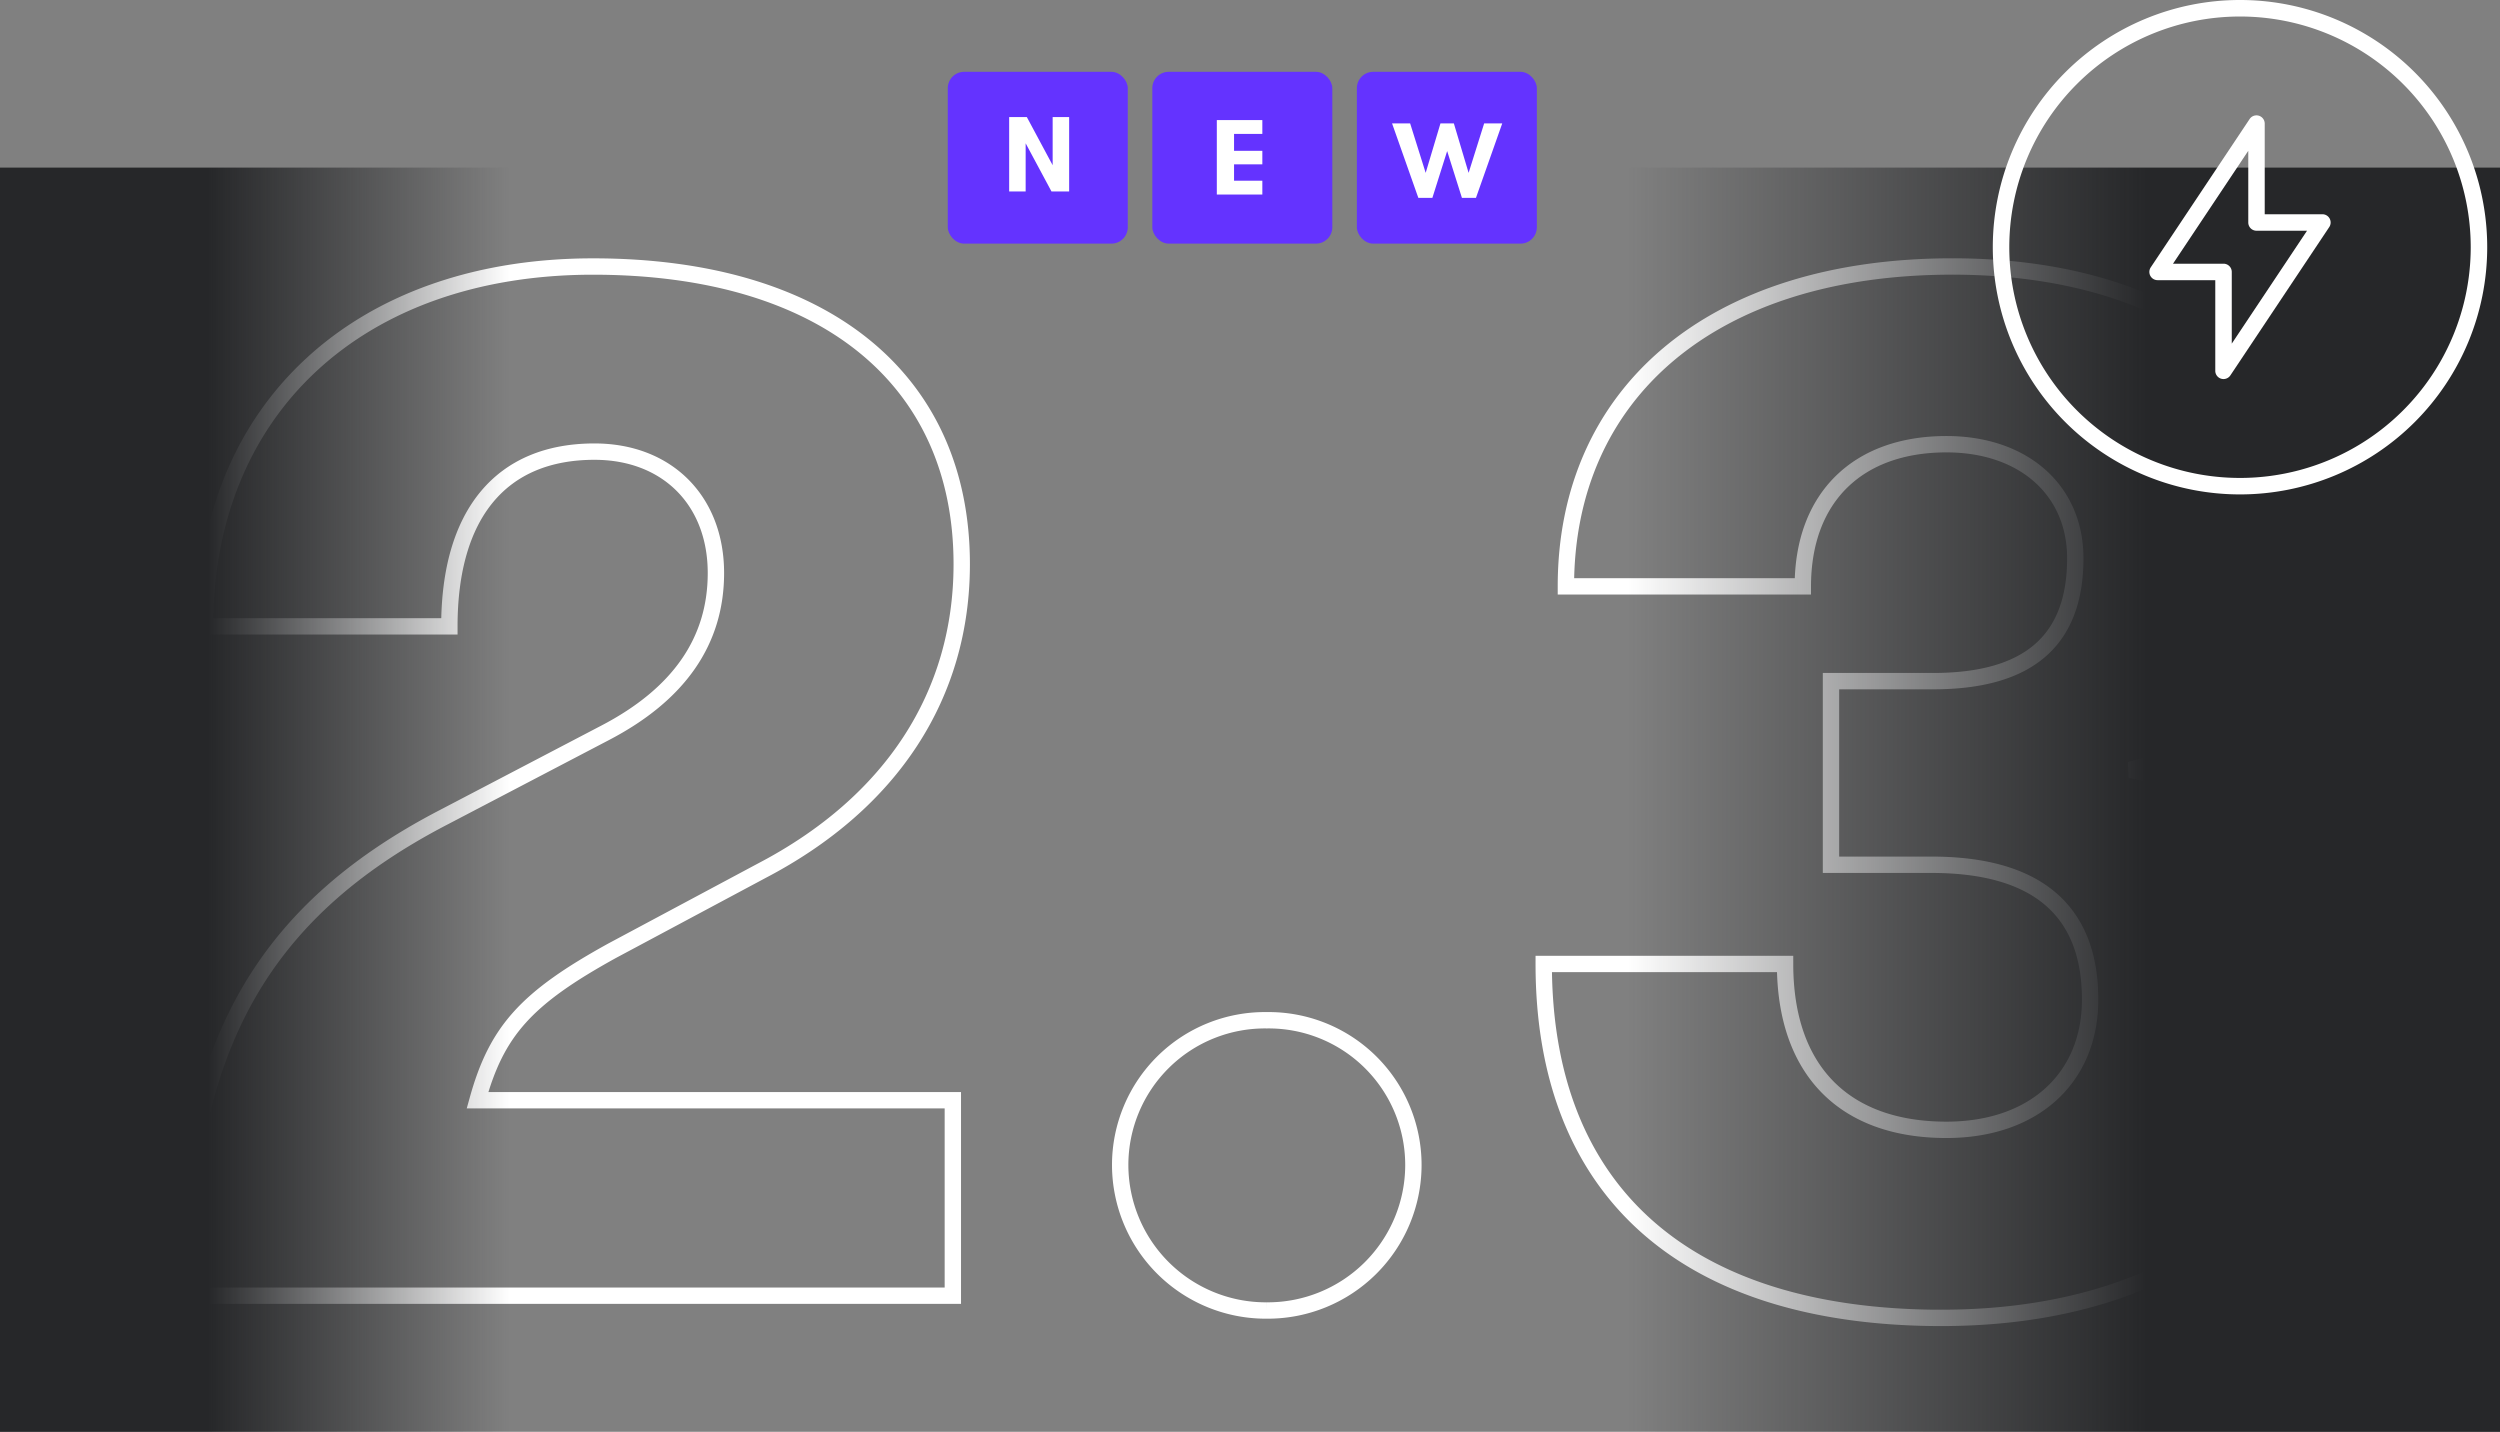 <svg height="175.004" viewBox="0 0 305.573 175.004" width="305.573" xmlns="http://www.w3.org/2000/svg" xmlns:xlink="http://www.w3.org/1999/xlink"><rect x="0" y="0" width="305.573" height="175.004" fill="#808080" stroke="none"/><linearGradient id="a" gradientUnits="objectBoundingBox" x1=".5" x2=".5" y1=".387" y2=".948"><stop offset="0" stop-color="#262729"/><stop offset="1" stop-color="#262729" stop-opacity="0"/></linearGradient><linearGradient id="b" xlink:href="#a" y1=".613" y2=".052"/><path d="m7.6 0h94.12v-23.892h-58.1c2.353-8.507 5.973-12.489 16.471-18.281l18.281-9.774c15.928-8.326 24.435-21.539 24.435-37.467 0-22.625-16.833-36.381-45.069-36.381-28.6 0-47.422 17.376-47.422 43.983h29.866c0-13.756 6.335-21.358 17.738-21.358 8.869 0 14.842 5.973 14.842 14.842q0 12.489-13.575 19.548l-19.729 10.317c-22.625 11.763-31.858 28.779-31.858 58.463zm132.494 1.81a17.806 17.806 0 0 0 17.919-17.738 17.692 17.692 0 0 0 -17.919-17.738 17.692 17.692 0 0 0 -17.919 17.738 17.806 17.806 0 0 0 17.919 17.738zm82.536.9c28.96 0 47.784-15.385 47.784-37.648 0-15.385-9.412-26.426-24.8-29.322 15.023-4.163 22.625-13.937 22.625-27.331 0-21-17.738-34.209-44.345-34.209-29.5 0-47.241 15.566-47.241 39.1h28.96c0-10.86 6.7-17.376 17.557-17.376 9.412 0 15.747 5.611 15.747 13.937 0 10.136-5.792 15.023-17.376 15.023h-12.486v22.444h12.308c12.67 0 19.367 5.43 19.367 16.471 0 9.593-6.878 15.928-17.557 15.928-12.489 0-19.729-7.24-19.729-20.272h-29.5c-.003 27.694 17.192 43.26 48.686 43.26z" fill="none" stroke="#fff" stroke-width="2" transform="translate(14.745 158.372)"/><path d="m0 0h154.522v112.097h-154.522z" fill="url(#a)" transform="matrix(0 1 -1 0 305.573 20.482)"/><path d="m0 0h154.523v65.672h-154.523z" fill="url(#b)" transform="matrix(0 1 -1 0 65.672 20.482)"/><g fill="#fff" transform="translate(243.578)"><path d="m30.216 0a30.216 30.216 0 1 0 30.216 30.216 30.216 30.216 0 0 0 -30.216-30.216zm0 58.418a28.2 28.2 0 1 1 28.2-28.2 28.2 28.2 0 0 1 -28.2 28.2zm0 0"/><path d="m173.151 124.085h-7.051v-11.079a1.007 1.007 0 0 0 -1.845-.559l-12.086 18.13a1.007 1.007 0 0 0 .838 1.566h7.05v11.079a1.007 1.007 0 0 0 1.845.559l12.086-18.13a1.007 1.007 0 0 0 -.838-1.566zm-11.079 15.815v-8.763a1.007 1.007 0 0 0 -1.007-1.007h-6.175l9.2-13.8v8.763a1.007 1.007 0 0 0 1.007 1.007h6.175zm0 0" transform="translate(-132.863 -97.898)"/></g><rect fill="#6433ff" height="21" rx="2" width="22" x="115.847" y="8.778"/><rect fill="#6433ff" height="21" rx="2" width="22" x="140.847" y="8.778"/><rect fill="#6433ff" height="21" rx="2" width="22" x="165.847" y="8.778"/><g fill="#fff"><path d="m.884 0h2.016v-5.889l3.158 5.889h2.158v-9.1h-2.016v5.889l-3.158-5.889h-2.158z" transform="translate(122.465 23.405)"/><path d="m.884 0h5.564v-1.69h-3.458v-2h3.458v-1.653h-3.458v-2.067h3.458v-1.69h-5.564z" transform="translate(147.847 23.778)"/><path d="m3.172 0h1.716l1.807-5.72 1.805 5.72h1.716l3.211-9.1h-2.21l-1.9 6.045-1.803-6.045h-1.638l-1.807 6.045-1.898-6.045h-2.21z" transform="translate(170.19 24.184)"/></g></svg>
